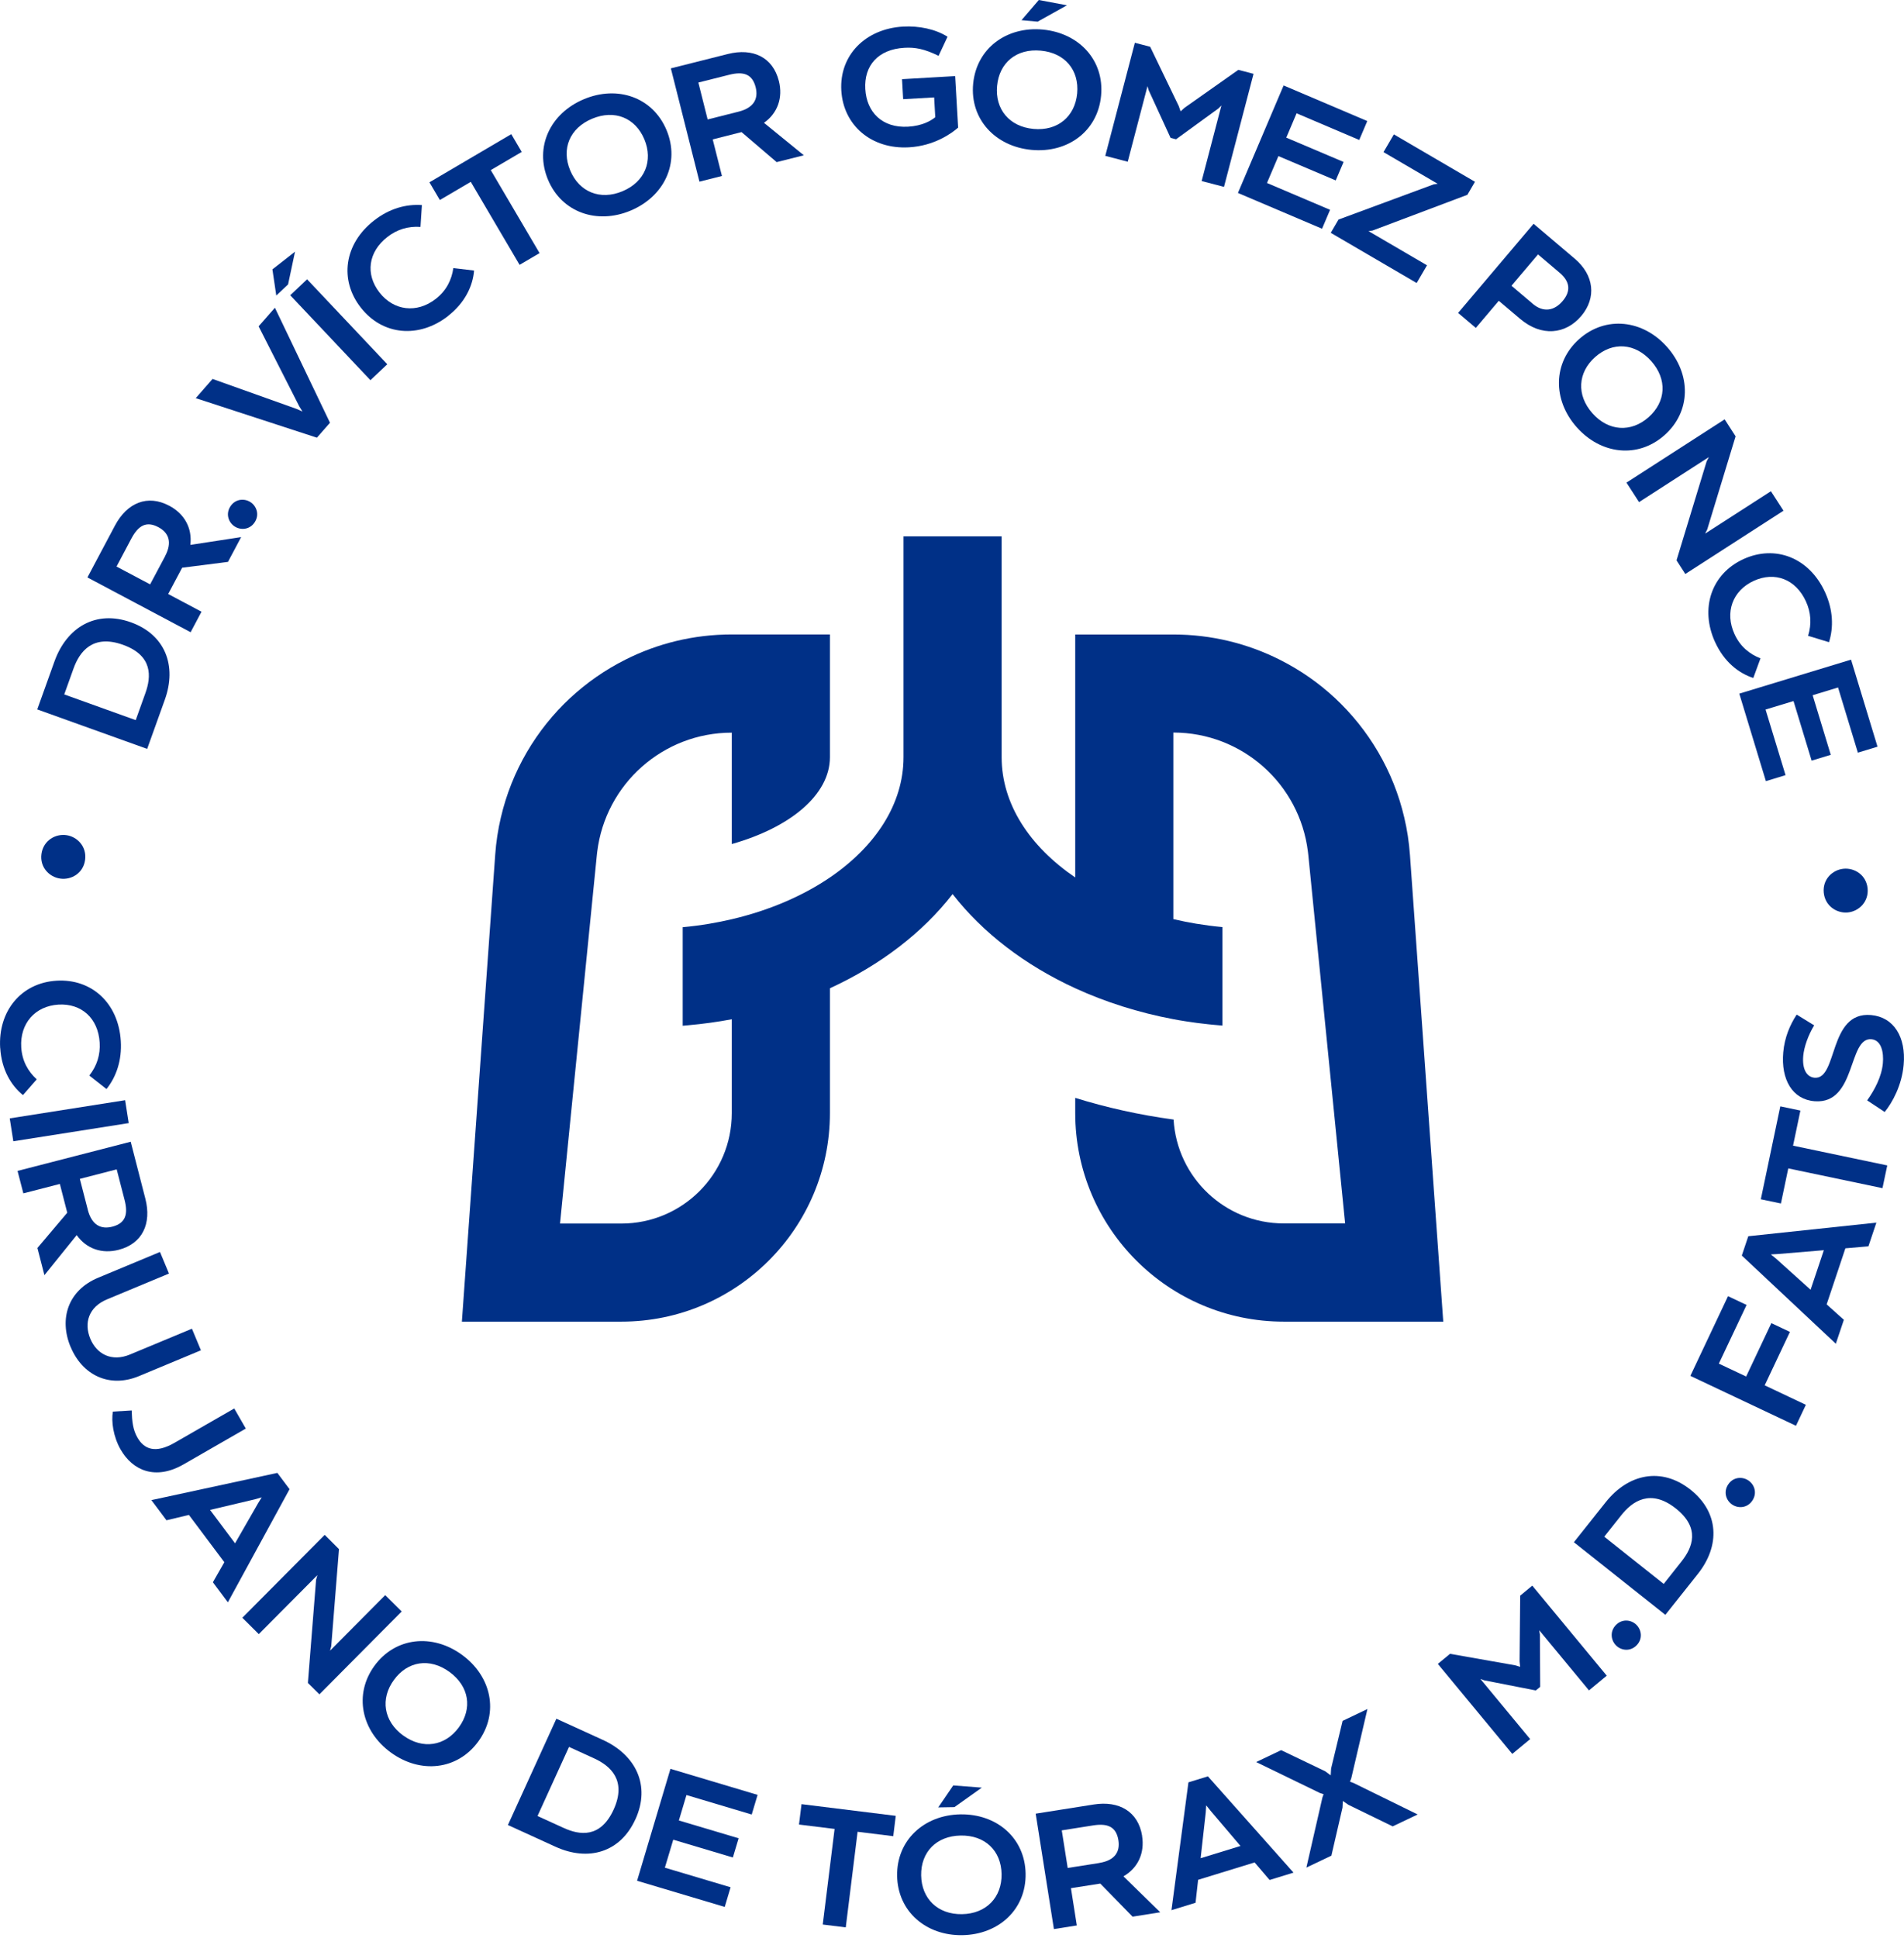 <svg xmlns="http://www.w3.org/2000/svg" width="170" height="173" viewBox="0 0 170 173" fill="none"><g clip-path="url(#clip0_144_5208)"><path d="M125.887 76.302C125.805 75.168 125.638 74.059 125.383 72.986C124.412 68.811 122.21 65.125 119.195 62.313C117.725 60.945 116.062 59.79 114.257 58.885C111.394 57.446 108.17 56.638 104.763 56.638H96.002V78.326C91.939 75.559 89.432 71.771 89.432 67.591V47.876H80.67V67.591C80.67 71.771 78.163 75.554 74.1 78.326C71.669 79.978 68.679 81.27 65.338 82.053C64.677 82.211 64.001 82.343 63.315 82.46C62.542 82.587 61.759 82.694 60.955 82.765V91.562C61.123 91.547 61.291 91.537 61.459 91.516C62.776 91.399 64.072 91.221 65.338 90.982V99.358C65.338 104.804 60.925 109.218 55.478 109.218H50.002L53.292 76.302C53.302 76.215 53.307 76.129 53.322 76.042C54.06 69.981 59.206 65.399 65.338 65.399V75.341C70.551 73.871 74.1 70.947 74.1 67.586V56.633H65.338C61.931 56.633 58.708 57.436 55.845 58.88C54.039 59.785 52.377 60.945 50.907 62.307C47.892 65.115 45.69 68.801 44.718 72.981C44.464 74.059 44.296 75.163 44.215 76.297L41.24 117.974H55.478C65.761 117.974 74.1 109.635 74.1 99.353V88.216C78.606 86.146 82.379 83.253 85.053 79.81C87.733 83.253 91.507 86.151 96.007 88.216C98.692 89.447 101.641 90.387 104.768 90.977C105.109 91.043 105.455 91.099 105.801 91.155C105.882 91.171 105.958 91.181 106.04 91.191C106.309 91.231 106.579 91.272 106.853 91.308C106.95 91.323 107.047 91.333 107.143 91.343C107.392 91.374 107.641 91.404 107.891 91.43C108.023 91.445 108.16 91.455 108.292 91.471C108.577 91.501 108.862 91.526 109.147 91.547V82.755C108.348 82.683 107.56 82.577 106.787 82.45C106.101 82.333 105.424 82.2 104.763 82.043V65.389C110.896 65.389 116.042 69.971 116.779 76.032C116.79 76.119 116.8 76.205 116.81 76.291L120.1 109.207H114.623C109.375 109.207 105.084 105.104 104.784 99.932C104.779 99.932 104.773 99.932 104.763 99.932C101.722 99.52 98.788 98.864 96.002 98V99.353C96.002 109.635 104.341 117.974 114.623 117.974H128.862L125.887 76.297V76.302Z" fill="#003087"></path><path d="M11.691 55.55C14.747 56.648 15.81 59.419 14.716 62.46L13.14 66.849L3.326 63.325L4.866 59.033C5.96 55.992 8.563 54.426 11.691 55.55ZM12.982 61.87C13.511 60.396 13.648 58.514 10.984 57.558C8.263 56.582 7.099 58.189 6.565 59.674L5.736 61.987L12.118 64.281L12.982 61.87Z" fill="#003087"></path><path d="M15.108 45.141C16.476 45.868 17.177 47.149 16.994 48.639L21.53 47.943L20.356 50.155L16.262 50.678L15.016 53.023L17.991 54.604L17.02 56.435L7.806 51.543L10.267 46.91C11.345 44.881 13.17 44.114 15.103 45.141H15.108ZM14.737 49.651C15.413 48.375 15.047 47.541 14.142 47.058C13.064 46.483 12.347 46.916 11.731 48.07L10.404 50.572L13.404 52.163L14.742 49.651H14.737Z" fill="#003087"></path><path d="M20.946 46.991C20.396 46.63 20.132 45.868 20.574 45.196C21.017 44.525 21.82 44.464 22.369 44.825C22.919 45.186 23.183 45.949 22.741 46.62C22.298 47.291 21.495 47.352 20.946 46.991Z" fill="#003087"></path><path d="M29.463 37.736L28.294 39.069L17.477 35.54L18.978 33.826L26.493 36.506L27.007 36.735L26.712 36.257L23.091 29.128L24.546 27.47L29.463 37.736Z" fill="#003087"></path><path d="M24.327 24.042L26.341 22.466L25.721 25.39L24.668 26.381L24.322 24.042H24.327ZM34.579 32.514L33.074 33.938L25.914 26.356L27.419 24.932L34.579 32.514Z" fill="#003087"></path><path d="M40.009 28.207C37.411 30.231 34.151 29.951 32.204 27.444C30.292 24.988 30.714 21.769 33.409 19.674C34.772 18.611 36.267 18.204 37.67 18.306L37.543 20.254C36.429 20.177 35.443 20.488 34.594 21.149C32.865 22.491 32.616 24.479 33.877 26.102C35.158 27.749 37.218 27.993 38.901 26.686C39.867 25.934 40.325 24.973 40.477 23.93L42.328 24.149C42.221 25.497 41.535 27.012 40.004 28.202L40.009 28.207Z" fill="#003087"></path><path d="M46.58 13.562L43.818 15.184L48.176 22.593L46.392 23.641L42.034 16.232L39.272 17.854L38.342 16.273L45.649 11.976L46.58 13.557V13.562Z" fill="#003087"></path><path d="M59.511 11.609C60.736 14.538 59.312 17.538 56.302 18.8C53.307 20.056 50.154 18.967 48.929 16.043C47.703 13.114 49.137 10.109 52.137 8.853C55.148 7.592 58.285 8.685 59.511 11.609ZM55.58 17.071C57.589 16.232 58.331 14.35 57.533 12.438C56.729 10.516 54.873 9.758 52.87 10.597C50.861 11.436 50.103 13.292 50.912 15.215C51.71 17.127 53.577 17.91 55.58 17.071Z" fill="#003087"></path><path d="M69.539 7.216C69.92 8.716 69.437 10.099 68.212 10.963L71.771 13.862L69.346 14.472L66.208 11.792L63.635 12.443L64.459 15.708L62.45 16.216L59.898 6.102L64.983 4.821C67.21 4.261 69 5.095 69.539 7.221V7.216ZM65.944 9.967C67.347 9.611 67.718 8.782 67.469 7.785C67.169 6.6 66.371 6.356 65.1 6.677L62.354 7.368L63.182 10.663L65.944 9.967Z" fill="#003087"></path><path d="M81.158 13.15C77.827 13.343 75.3 11.207 75.117 8.08C74.934 4.912 77.288 2.568 80.624 2.374C82.038 2.293 83.517 2.593 84.601 3.279L83.802 4.983C82.511 4.358 81.712 4.21 80.746 4.266C78.397 4.403 77.136 5.863 77.258 7.948C77.375 10.002 78.758 11.441 81.077 11.309C82.358 11.233 83.121 10.775 83.507 10.465L83.406 8.695L80.639 8.853L80.538 7.068L85.282 6.793L85.546 11.39C84.977 11.899 83.416 13.023 81.158 13.15Z" fill="#003087"></path><path d="M98.311 8.543C98.016 11.701 95.346 13.684 92.097 13.379C88.862 13.074 86.589 10.633 86.889 7.475C87.189 4.317 89.869 2.339 93.103 2.639C96.353 2.944 98.611 5.385 98.311 8.543ZM92.269 11.508C94.436 11.711 95.981 10.404 96.175 8.34C96.368 6.265 95.092 4.719 92.925 4.521C90.759 4.317 89.218 5.594 89.025 7.673C88.832 9.738 90.108 11.304 92.275 11.508H92.269ZM92.747 0L95.264 0.473L92.646 1.932L91.207 1.8L92.752 0H92.747Z" fill="#003087"></path><path d="M109.279 16.68L107.291 16.161L109.055 9.413L108.786 9.682L105.002 12.434L104.514 12.306L102.561 8.055L102.455 7.689L100.69 14.437L98.686 13.913L101.326 3.819L102.694 4.175L105.251 9.479L105.409 9.937L105.77 9.616L110.565 6.235L111.923 6.591L109.284 16.685L109.279 16.68Z" fill="#003087"></path><path d="M114.847 12.286L119.963 14.457L119.261 16.105L114.145 13.934L113.123 16.334L118.757 18.729L118.04 20.417L110.53 17.224L114.608 7.628L122.078 10.806L121.361 12.494L115.767 10.114L114.842 12.296L114.847 12.286Z" fill="#003087"></path><path d="M131.023 17.386L122.546 20.58L122.19 20.631L127.412 23.682L126.487 25.263L118.818 20.783L119.51 19.598L128.007 16.456L128.363 16.405L123.527 13.578L124.453 11.996L131.694 16.227L131.018 17.386H131.023Z" fill="#003087"></path><path d="M141.183 28.207C139.779 29.865 137.618 30.069 135.732 28.467L133.82 26.85L131.77 29.27L130.189 27.933L136.927 19.975L140.598 23.087C142.337 24.561 142.556 26.58 141.183 28.207ZM136.84 27.109C137.796 27.918 138.773 27.755 139.525 26.865C140.288 25.965 140.161 25.121 139.266 24.358L137.323 22.71L134.954 25.507L136.84 27.104V27.109Z" fill="#003087"></path><path d="M148.617 38.845C146.242 40.95 142.942 40.574 140.776 38.133C138.62 35.703 138.63 32.367 141.005 30.261C143.379 28.156 146.69 28.543 148.846 30.973C151.012 33.414 150.992 36.74 148.617 38.845ZM142.179 36.887C143.623 38.515 145.642 38.616 147.193 37.243C148.754 35.86 148.876 33.862 147.432 32.234C145.988 30.607 143.99 30.485 142.428 31.868C140.877 33.241 140.735 35.26 142.179 36.887Z" fill="#003087"></path><path d="M150.473 51.233L149.69 50.017L152.38 41.179L152.578 40.803L146.344 44.82L145.22 43.081L153.987 37.432L154.963 38.947L152.431 47.261L152.243 47.632L158.116 43.849L159.24 45.588L150.473 51.238V51.233Z" fill="#003087"></path><path d="M153.133 57.319C151.765 54.324 152.787 51.222 155.67 49.905C158.503 48.613 161.534 49.763 162.952 52.864C163.669 54.436 163.725 55.981 163.303 57.324L161.437 56.755C161.767 55.687 161.691 54.659 161.244 53.683C160.333 51.69 158.457 50.993 156.591 51.847C154.694 52.712 153.977 54.664 154.867 56.602C155.375 57.716 156.204 58.382 157.186 58.768L156.545 60.517C155.258 60.106 153.941 59.089 153.138 57.324L153.133 57.319Z" fill="#003087"></path><path d="M161.844 62.059L163.461 67.378L161.752 67.897L160.135 62.578L157.638 63.335L159.423 69.193L157.669 69.727L155.294 61.917L165.271 58.881L167.635 66.651L165.881 67.185L164.112 61.367L161.844 62.059Z" fill="#003087"></path><path d="M5.919 74.547C6.895 74.679 7.765 75.569 7.597 76.764C7.434 77.959 6.356 78.564 5.385 78.427C4.409 78.295 3.539 77.42 3.702 76.225C3.865 75.03 4.943 74.41 5.919 74.547Z" fill="#003087"></path><path d="M0.015 93.545C-0.183 90.26 1.886 87.728 5.054 87.54C8.161 87.352 10.577 89.518 10.785 92.925C10.892 94.649 10.384 96.113 9.509 97.212L7.973 96.006C8.665 95.127 8.965 94.14 8.899 93.067C8.767 90.881 7.266 89.553 5.217 89.675C3.132 89.802 1.764 91.364 1.897 93.489C1.973 94.71 2.502 95.63 3.28 96.347L2.049 97.751C0.996 96.901 0.137 95.478 0.02 93.545H0.015Z" fill="#003087"></path><path d="M1.19 101.874L0.869 99.83L11.172 98.208L11.492 100.252L1.19 101.874Z" fill="#003087"></path><path d="M10.602 111.561C9.102 111.948 7.719 111.475 6.849 110.25L3.966 113.824L3.341 111.399L6.005 108.251L5.344 105.683L2.085 106.522L1.566 104.519L11.67 101.915L12.977 106.995C13.552 109.217 12.717 111.017 10.597 111.561H10.602ZM7.836 107.982C8.197 109.38 9.031 109.751 10.027 109.497C11.212 109.192 11.451 108.393 11.126 107.122L10.419 104.381L7.129 105.231L7.841 107.987L7.836 107.982Z" fill="#003087"></path><path d="M6.3 120.227C5.253 117.71 6.082 115.167 8.767 114.053L14.284 111.755L15.087 113.682L9.555 115.986C7.917 116.667 7.48 118.091 8.06 119.494C8.634 120.872 9.967 121.589 11.604 120.908L17.137 118.605L17.94 120.532L12.423 122.83C9.738 123.949 7.338 122.718 6.305 120.227H6.3Z" fill="#003087"></path><path d="M10.775 129.4C10.109 128.236 9.926 126.878 10.079 126.003L11.757 125.902C11.787 126.883 11.869 127.625 12.27 128.322C12.87 129.37 13.877 129.771 15.581 128.79L20.915 125.724L21.947 127.519L16.394 130.712C13.877 132.161 11.848 131.261 10.78 129.405L10.775 129.4Z" fill="#003087"></path><path d="M19.008 141.238L20.03 139.448L16.867 135.227L14.864 135.705L13.516 133.905L24.764 131.475L25.853 132.929L20.345 143.028L19.008 141.238ZM20.986 137.765L23.03 134.205L23.366 133.656L22.756 133.834L18.754 134.78L20.986 137.76V137.765Z" fill="#003087"></path><path d="M28.517 151.241L27.49 150.224L28.222 141.014L28.339 140.602L23.106 145.866L21.637 144.406L28.99 137.007L30.266 138.279L29.575 146.944L29.468 147.345L34.395 142.387L35.865 143.847L28.512 151.246L28.517 151.241Z" fill="#003087"></path><path d="M42.705 155.451C40.833 158.014 37.528 158.355 34.894 156.433C32.27 154.521 31.563 151.261 33.435 148.693C35.306 146.13 38.621 145.8 41.245 147.712C43.885 149.634 44.576 152.883 42.705 155.451ZM35.998 154.912C37.757 156.194 39.75 155.858 40.971 154.185C42.201 152.497 41.891 150.524 40.132 149.242C38.372 147.961 36.394 148.271 35.169 149.959C33.948 151.632 34.243 153.636 35.998 154.917V154.912Z" fill="#003087"></path><path d="M56.729 162.402C55.382 165.357 52.529 166.186 49.59 164.843L45.349 162.906L49.676 153.417L53.825 155.309C56.765 156.651 58.112 159.377 56.734 162.397L56.729 162.402ZM50.322 163.165C51.746 163.816 53.607 164.106 54.787 161.533C55.987 158.904 54.481 157.612 53.042 156.956L50.805 155.934L47.993 162.102L50.322 163.165Z" fill="#003087"></path><path d="M60.624 162.504L65.949 164.091L65.435 165.805L60.111 164.218L59.363 166.715L65.232 168.464L64.708 170.218L56.882 167.884L59.862 157.892L67.642 160.216L67.118 161.97L61.291 160.231L60.614 162.499L60.624 162.504Z" fill="#003087"></path><path d="M79.75 163.903L76.571 163.511L75.514 172.044L73.459 171.79L74.517 163.257L71.339 162.865L71.563 161.045L79.978 162.087L79.755 163.908L79.75 163.903Z" fill="#003087"></path><path d="M91.572 167.253C91.623 170.427 89.188 172.684 85.923 172.74C82.673 172.791 80.151 170.615 80.1 167.442C80.049 164.269 82.501 162.011 85.75 161.955C89.015 161.904 91.522 164.08 91.572 167.253ZM85.892 170.864C88.069 170.828 89.457 169.359 89.427 167.289C89.391 165.204 87.957 163.811 85.78 163.846C83.604 163.882 82.211 165.321 82.246 167.406C82.282 169.476 83.721 170.9 85.892 170.864ZM85.109 159.372L87.662 159.57L85.216 161.309L83.772 161.334L85.109 159.377V159.372Z" fill="#003087"></path><path d="M101.971 163.877C102.215 165.408 101.61 166.74 100.308 167.488L103.593 170.696L101.122 171.088L98.239 168.134L95.62 168.545L96.144 171.871L94.099 172.196L92.472 161.894L97.654 161.075C99.922 160.714 101.63 161.711 101.976 163.877H101.971ZM98.142 166.293C99.571 166.069 100.018 165.271 99.856 164.259C99.662 163.053 98.89 162.738 97.598 162.942L94.801 163.384L95.33 166.74L98.142 166.298V166.293Z" fill="#003087"></path><path d="M113.357 167.813L112.019 166.247L106.975 167.798L106.746 169.847L104.595 170.508L106.111 159.097L107.85 158.563L115.493 167.157L113.357 167.813ZM110.758 164.777L108.099 161.65L107.697 161.151L107.656 161.787L107.199 165.87L110.758 164.777Z" fill="#003087"></path><path d="M118.066 160.47L118.177 160.155L117.867 160.058L112.157 157.287L114.389 156.224L118.325 158.111L118.813 158.472L118.849 157.862L119.876 153.61L122.093 152.553L120.649 158.736L120.532 159.041L120.847 159.153L126.578 161.965L124.346 163.028L120.39 161.101L119.896 160.76L119.866 161.355L118.874 165.642L116.642 166.705L118.066 160.48V160.47Z" fill="#003087"></path><path d="M143.456 149.578L141.874 150.89L137.43 145.52L137.491 145.896L137.516 150.574L137.125 150.895L132.533 149.995L132.177 149.867L136.621 155.237L135.025 156.559L128.378 148.525L129.467 147.625L135.264 148.647L135.726 148.784L135.676 148.301L135.731 142.433L136.81 141.538L143.456 149.573V149.578Z" fill="#003087"></path><path d="M144.3 146.888C143.832 146.43 143.715 145.632 144.274 145.057C144.834 144.482 145.637 144.574 146.105 145.032C146.573 145.489 146.69 146.288 146.13 146.862C145.571 147.437 144.767 147.345 144.3 146.888Z" fill="#003087"></path><path d="M150.941 132.975C153.483 134.994 153.605 137.964 151.592 140.496L148.693 144.147L140.526 137.664L143.364 134.094C145.372 131.561 148.342 130.911 150.946 132.98L150.941 132.975ZM150.137 139.377C151.108 138.152 151.846 136.413 149.629 134.653C147.366 132.858 145.749 134.007 144.767 135.243L143.237 137.17L148.546 141.386L150.137 139.377Z" fill="#003087"></path><path d="M154.673 134.312C154.124 133.956 153.855 133.193 154.297 132.517C154.734 131.841 155.543 131.78 156.092 132.141C156.641 132.497 156.911 133.259 156.468 133.936C156.026 134.612 155.223 134.673 154.673 134.312Z" fill="#003087"></path><path d="M155.904 122.876L158.157 118.106L159.815 118.89L157.562 123.659L161.238 125.398L160.354 127.27L150.926 122.815L154.287 115.701L155.945 116.484L153.468 121.722L155.904 122.871V122.876Z" fill="#003087"></path><path d="M166.822 111.251L164.767 111.429L163.094 116.433L164.63 117.811L163.913 119.947L155.518 112.075L156.097 110.351L167.534 109.136L166.822 111.256V111.251ZM162.84 111.597L158.752 111.938L158.111 111.973L158.604 112.375L161.66 115.126L162.845 111.592L162.84 111.597Z" fill="#003087"></path><path d="M160.75 99.133L160.094 102.266L168.505 104.03L168.078 106.059L159.667 104.295L159.011 107.427L157.216 107.051L158.955 98.757L160.75 99.133Z" fill="#003087"></path><path d="M167.06 90.606C169.094 90.789 170.193 92.579 169.969 95.056C169.806 96.881 168.967 98.407 168.276 99.261L166.71 98.224C167.376 97.293 168.006 96.108 168.113 94.908C168.199 93.927 167.981 92.849 167.091 92.767C164.981 92.579 165.764 98.575 162.031 98.3C160.038 98.152 159.001 96.368 159.219 93.932C159.336 92.61 159.814 91.486 160.419 90.565L161.98 91.526C161.436 92.421 161.075 93.464 161.004 94.252C160.902 95.396 161.284 96.134 162.011 96.2C164.106 96.388 163.231 90.265 167.06 90.606Z" fill="#003087"></path><path d="M164.986 81.448C164.01 81.544 162.952 80.883 162.835 79.683C162.718 78.483 163.623 77.644 164.599 77.548C165.576 77.451 166.628 78.097 166.75 79.297C166.867 80.497 165.967 81.351 164.986 81.448Z" fill="#003087"></path></g><defs><clipPath id="clip0_144_5208"><rect width="170" height="172.741" fill="white"></rect></clipPath></defs></svg>